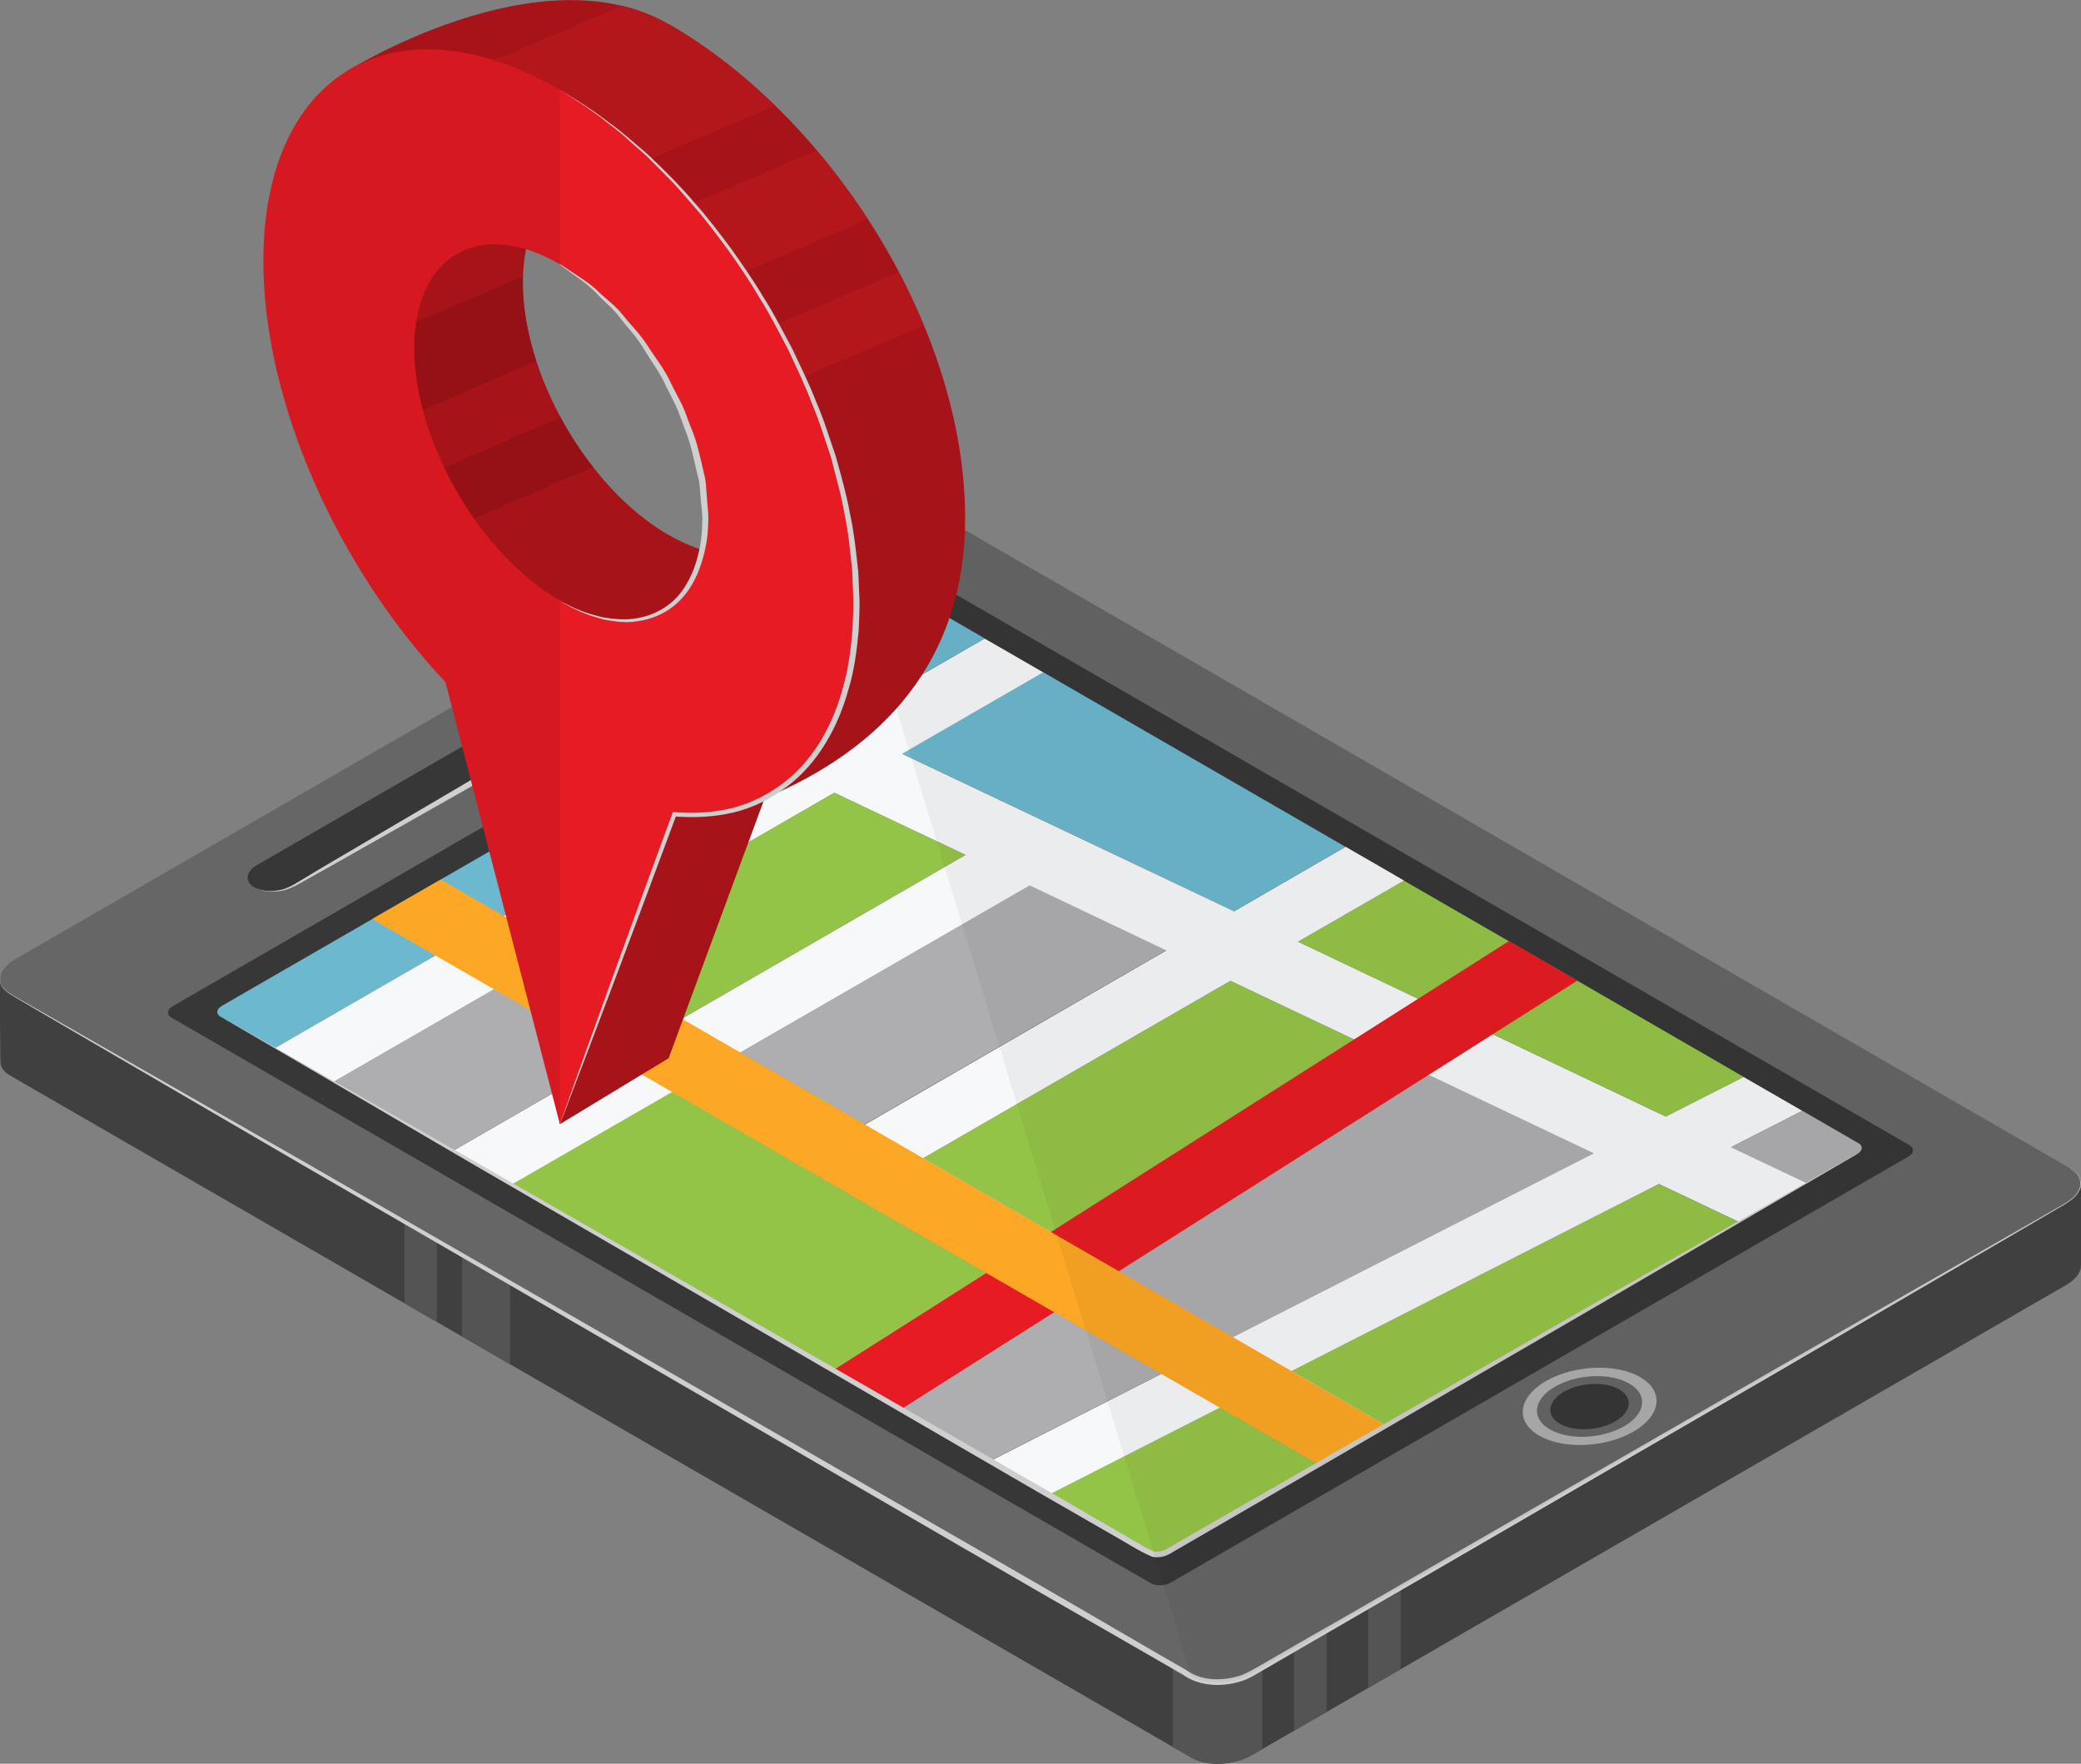 <svg viewBox="0 0 97.35 82.5" xmlns="http://www.w3.org/2000/svg" xmlns:xlink="http://www.w3.org/1999/xlink" overflow="hidden"><rect x="0" y="0" width="97.35" height="82.5" fill="#808080" stroke="none"/><defs></defs><g><g id="_图层_2"><g id="_6个"><g id="_文本"><g><g><path d="M96.86 54.82C97.16 54.99 97.32 55.22 97.35 55.46 97.35 55.51 97.35 59.21 97.35 59.26 97.31 59.55 97.08 59.86 96.67 60.1L58.56 82.1C57.73 82.58 56.46 82.64 55.74 82.22L0.49 50.32C0.24 50.18 0.09 50 0.03 49.8 -2.77556e-17 49.71-0.01 45.91 0.01 45.82 0.05 45.53 0.28 45.23 0.69 44.99L38.8 26.69C39.63 26.21 40.9 26.16 41.62 26.57L96.86 54.82Z" stroke-width="0" fill="#404040"/><path d="M64 78.96 65.52 78.08 65.52 38.79 64 38.01 64 78.96Z" stroke-width="0" fill="#545454"/><path d="M60.54 80.95 62.06 80.08 62.06 37.02 60.54 36.25 60.54 80.95Z" stroke-width="0" fill="#545454"/><path d="M21.62 62.52 23.86 63.82 23.86 34.75 23.42 34.08 21.62 34.94 21.62 62.52Z" stroke-width="0" fill="#545454"/><path d="M18.92 60.96 20.44 61.84 20.44 35.5 18.92 36.23 18.92 60.96Z" stroke-width="0" fill="#545454"/><path d="M59.05 35.49 55.75 33.8 54.86 33.8 54.86 81.72 55.73 82.22C56.45 82.64 57.71 82.59 58.55 82.1L59.05 81.81 59.05 35.48Z" stroke-width="0" fill="#545454"/><path d="M96.86 54.66C97.58 55.08 97.49 55.81 96.66 56.29L58.55 78.29C57.72 78.77 56.45 78.82 55.73 78.41L0.49 46.51C-0.23 46.09-0.14 45.36 0.69 44.88L38.8 22.88C39.63 22.4 40.9 22.35 41.62 22.76L96.86 54.66Z" stroke-width="0" fill="#666666"/><path d="M89.33 53.57C89.57 53.71 89.54 53.95 89.26 54.11L54.78 74.02C54.5 74.18 54.08 74.2 53.84 74.06L8.02 47.6C7.78 47.46 7.81 47.22 8.09 47.06L42.57 27.15C42.85 26.99 43.27 26.97 43.51 27.11L89.33 53.57Z" stroke-width="0" fill="#373737"/><g><path d="M46.06 29.86 43.52 28.39C43.29 28.26 42.9 28.27 42.64 28.43L10.38 47.05C10.12 47.2 10.09 47.43 10.32 47.56L14.44 49.94 12.86 49.03 46.05 29.87Z" stroke-width="0" fill="#6CB8CF"/><path d="M31.46 51.06 23.92 55.41 23.14 54.96 39.21 64.24 46.35 59.66 31.46 51.06Z" stroke-width="0" fill="#94C447"/><path d="M42.19 35.25 57.72 42.63 62.94 39.61 65.02 40.81 46.94 30.37 48.79 31.44 42.19 35.25Z" stroke-width="0" fill="#6CB8CF"/><path d="M66.44 46.77 70.66 44.07 65.67 41.19 60.72 44.05 66.44 46.77Z" stroke-width="0" fill="#94C447"/><path d="M86.93 53.47 84.32 51.96 80.97 53.67 84.51 55.35 83.97 55.66 86.88 53.98C87.14 53.83 87.17 53.6 86.94 53.47Z" stroke-width="0" fill="#AEAEB0"/><path d="M77.94 52.23 81.58 50.38 73.4 45.65 69.43 48.19 77.94 52.23Z" stroke-width="0" fill="#94C447"/><path d="M54.33 64.26 49.09 61.24 41.95 65.82 40.38 64.91 49.05 69.93 46.31 68.34 54.33 64.26Z" stroke-width="0" fill="#AEAEB0"/><path d="M23.14 46.25 15.6 50.6 21.19 53.83 28.73 49.48 23.14 46.25Z" stroke-width="0" fill="#AEAEB0"/><path d="M48.17 41.41 34.62 49.24 40.44 52.6 54.56 44.45 48.17 41.41Z" stroke-width="0" fill="#AEAEB0"/><path d="M57.56 45.88 43.18 54.18 49.34 57.74 63.47 48.68 57.56 45.88Z" stroke-width="0" fill="#94C447"/><path d="M52.08 59.32 57.68 62.55 74.56 53.95 66.46 50.1 52.08 59.32Z" stroke-width="0" fill="#AEAEB0"/><path d="M60.42 64.13 64.85 66.69 61.69 68.51 57.07 65.84 49.06 69.92 53.74 72.63C53.97 72.76 54.36 72.75 54.62 72.59L81.34 57.16 77.59 55.38 60.42 64.13Z" stroke-width="0" fill="#94C447"/><path d="M39.03 37.08 26.29 44.43 31.89 47.66 45.17 39.99 39.03 37.08Z" stroke-width="0" fill="#94C447"/><path d="M80.96 53.67 84.31 51.96 81.57 50.38 77.93 52.23 69.43 48.19 73.39 45.65 70.65 44.07 66.44 46.77 60.72 44.05 65.68 41.19 65.03 40.81 62.95 39.61 57.73 42.63 42.2 35.26 48.8 31.45 46.95 30.38 46.06 29.87 12.87 49.02 14.45 49.93 15.61 50.6 23.15 46.25 28.74 49.48 21.2 53.83 23.15 54.95 23.94 55.41 31.48 51.06 46.37 59.66 39.23 64.24 40.4 64.91 41.97 65.82 49.11 61.24 54.34 64.26 46.33 68.34 49.07 69.92 49.07 69.92 57.08 65.84 61.7 68.51 64.86 66.69 60.43 64.13 77.6 55.38 81.35 57.16 83.97 55.65 84.51 55.34 80.97 53.66ZM26.29 44.43 39.03 37.08 45.17 39.99 31.89 47.66 26.3 44.43ZM34.62 49.24 48.17 41.42 54.56 44.46 40.45 52.61 34.62 49.25ZM43.18 54.18 57.56 45.88 63.47 48.68 49.35 57.74 43.19 54.18ZM57.68 62.55 52.08 59.32 66.45 50.1 74.55 53.95 57.67 62.55Z" stroke-width="0" fill="#F7F8FA"/><path d="M39.02 64.07 70.59 44.02 73.79 45.87 42.2 65.89 39.02 64.07Z" stroke-width="0" fill="#E61B23"/></g><path d="M64.76 66.64 20.62 41.14 17.41 42.99 61.58 68.45 64.76 66.64Z" stroke-width="0" fill="#FCA725"/><path d="M86.87 53.98C86.87 53.98 82.11 56.77 74.96 60.94 71.38 63.02 67.2 65.44 62.73 68.04 60.49 69.34 58.18 70.68 55.83 72.04L54.95 72.55C54.82 72.63 54.64 72.74 54.48 72.79 54.29 72.85 54.08 72.86 53.9 72.82 53.2 72.52 52.68 72.15 52.06 71.81 50.87 71.12 49.67 70.44 48.48 69.75 38.94 64.21 29.39 58.67 22.23 54.52 15.09 50.34 10.32 47.55 10.32 47.55 10.32 47.55 15.11 50.28 22.3 54.38 29.48 58.5 39.05 64 48.61 69.5 49.8 70.19 51 70.88 52.18 71.57 52.76 71.89 53.39 72.31 53.94 72.56 54.24 72.63 54.5 72.52 54.81 72.32L55.69 71.81C58.04 70.46 60.36 69.13 62.61 67.84 67.1 65.26 71.28 62.86 74.87 60.8 82.06 56.7 86.86 53.97 86.86 53.97Z" stroke-width="0" fill="#CFCFCF"/><path d="M32.97 29.35C33.44 29.62 33.38 30.09 32.84 30.4L13.72 41.44C13.18 41.75 12.37 41.78 11.9 41.51L11.9 41.51C11.43 41.24 11.49 40.77 12.03 40.46L31.15 29.42C31.69 29.11 32.5 29.08 32.96 29.34L32.96 29.34Z" stroke-width="0" fill="#373737"/><path d="M32.97 29.35C32.97 29.35 33.07 29.39 33.19 29.53 33.26 29.6 33.3 29.71 33.3 29.85 33.28 29.99 33.21 30.14 33.07 30.26 32.8 30.49 32.42 30.67 32.01 30.94 31.6 31.19 31.13 31.47 30.62 31.77 28.57 32.97 25.85 34.58 23.12 36.18 20.37 37.74 17.62 39.3 15.55 40.47 15.03 40.76 14.56 41.02 14.14 41.26 13.72 41.5 13.33 41.68 12.97 41.69 12.8 41.73 12.64 41.69 12.51 41.69 12.37 41.69 12.26 41.66 12.18 41.62 12.01 41.55 11.91 41.52 11.91 41.52 11.91 41.52 12 41.55 12.18 41.61 12.26 41.65 12.38 41.67 12.51 41.67 12.64 41.67 12.8 41.7 12.96 41.65 13.3 41.63 13.68 41.43 14.09 41.17 14.5 40.92 14.97 40.64 15.48 40.34 17.53 39.14 20.25 37.53 22.98 35.93 25.73 34.37 28.48 32.81 30.55 31.64 31.07 31.35 31.54 31.09 31.96 30.85 32.37 30.61 32.77 30.44 33.03 30.23 33.16 30.12 33.23 29.98 33.26 29.86 33.26 29.73 33.23 29.62 33.17 29.55 33.06 29.4 32.95 29.37 32.96 29.36Z" stroke-width="0" fill="#CFCFCF"/><path d="M76.73 64.42C77.86 65.07 77.72 66.21 76.41 66.97 75.1 67.72 73.13 67.81 72 67.15 70.87 66.5 71.01 65.36 72.32 64.6 73.63 63.85 75.6 63.76 76.73 64.42Z" stroke-width="0" fill="#AEAEB0"/><path d="M76.22 64.72C77.11 65.23 77 66.13 75.97 66.72 74.94 67.31 73.39 67.38 72.5 66.86 71.61 66.35 71.72 65.45 72.75 64.86 73.78 64.27 75.33 64.2 76.22 64.72Z" stroke-width="0" fill="#666666"/><path d="M75.75 64.99C76.41 65.37 76.33 66.04 75.56 66.49 74.79 66.93 73.63 66.98 72.97 66.6 72.31 66.22 72.39 65.55 73.16 65.1 73.93 64.66 75.09 64.61 75.75 64.99Z" stroke-width="0" fill="#373737"/><path d="M96.86 54.66C96.86 54.66 96.96 54.72 97.12 54.86 97.27 54.99 97.48 55.36 97.24 55.74 97.03 56.13 96.54 56.36 96.02 56.67 95.49 56.98 94.89 57.33 94.21 57.73 91.49 59.31 87.62 61.57 82.96 64.29 78.3 66.99 72.86 70.14 67.04 73.52 65.58 74.36 64.1 75.22 62.6 76.09 61.85 76.52 61.1 76.96 60.34 77.4L59.2 78.06C58.82 78.27 58.46 78.53 58 78.66 57.14 78.92 56.1 78.88 55.34 78.34 54.57 77.89 53.8 77.45 53.02 77 51.47 76.11 49.91 75.21 48.36 74.32 35.93 67.11 23.5 59.91 14.18 54.51 9.53 51.8 5.65 49.54 2.93 47.95 2.25 47.55 1.65 47.2 1.12 46.89 0.62 46.58 0.06 46.36 -4.44089e-16 45.89-0.03 45.45 0.27 45.21 0.41 45.06 0.59 44.94 0.68 44.87 0.68 44.87 0.68 44.87 0.59 44.93 0.41 45.06 0.27 45.2-0.03 45.45 0.01 45.88 0.06 46.33 0.62 46.56 1.13 46.86 1.66 47.16 2.27 47.51 2.95 47.9 5.68 49.46 9.57 51.69 14.25 54.36 23.59 59.73 36.04 66.9 48.49 74.06 50.04 74.96 51.6 75.86 53.14 76.76 53.91 77.21 54.69 77.66 55.46 78.1 56.17 78.62 57.1 78.64 57.91 78.41 58.31 78.3 58.69 78.05 59.07 77.84L60.21 77.18C60.97 76.74 61.72 76.31 62.48 75.88 63.98 75.02 65.47 74.16 66.92 73.32 72.76 69.96 78.21 66.83 82.87 64.14 87.55 61.47 91.44 59.24 94.17 57.68 94.85 57.29 95.46 56.94 95.99 56.64 96.51 56.34 97.01 56.11 97.21 55.73 97.45 55.35 97.25 54.99 97.1 54.86 96.94 54.72 96.84 54.66 96.84 54.66Z" stroke-width="0" fill="#CFCFCF"/><path d="M38.8 22.88C39.63 22.4 40.9 22.35 41.62 22.76L96.86 54.66C97.58 55.08 97.49 55.81 96.66 56.29L58.55 78.29C57.72 78.77 56.45 78.82 55.73 78.41L38.8 22.88Z" stroke-width="0" opacity="0.05"/></g><g><path d="M31.27 1.13C25.25-2.34 16.23 3.33 16.23 3.33 16.23 3.33 15.37 8.34 15.37 10.23 15.37 16.89 18.89 24.62 23.89 29.93L26.2 52.58 31.28 49.5 35.77 37.34C41.31 35.02 45.15 30.9 45.15 24.24 45.15 15.39 38.94 5.54 31.28 1.12ZM31.27 25.02C27.51 22.85 24.46 17.56 24.46 13.22 24.46 8.88 27.51 7.11 31.27 9.29 33.22 10.41 34.24 12.93 35.49 15.15 36.65 17.23 38.09 18.99 38.09 21.09 38.09 25.44 35.04 27.2 31.28 25.02Z" stroke-width="0" fill="#A61419"/><g><path d="M42.04 12.73 35.67 15.47C36.15 16.3 36.66 17.08 37.08 17.85L43.21 15.22C42.86 14.38 42.47 13.55 42.04 12.73Z" stroke-width="0" fill="#B3161B"/><path d="M20.16 25.12 27.75 21.86C27.18 21.13 26.67 20.35 26.22 19.53L18.77 22.73C19.2 23.55 19.66 24.35 20.16 25.13Z" stroke-width="0" fill="#961116"/></g><g><path d="M16.27 16.45C16.61 17.69 17.05 18.93 17.56 20.14L25.09 16.9C24.68 15.65 24.45 14.39 24.45 13.2 24.45 13.11 24.45 13.01 24.45 12.92L16.26 16.44Z" stroke-width="0" fill="#961116"/><path d="M38.19 7.03 31.91 9.73C32.89 10.53 33.62 11.7 34.3 12.95L40.58 10.25C39.85 9.12 39.05 8.05 38.19 7.03Z" stroke-width="0" fill="#B3161B"/></g><path d="M29.08 0.27 15.81 5.97C15.59 7.48 15.36 9.26 15.36 10.23 15.36 11.39 15.47 12.57 15.67 13.78L25.59 9.52C26.27 8.73 27.21 8.32 28.32 8.35L36.25 4.94C34.71 3.44 33.03 2.14 31.27 1.13 30.58 0.73 29.84 0.45 29.09 0.27Z" stroke-width="0" fill="#B3161B"/><g><path d="M26.19 4.2C18.53-0.22 12.32 3.37 12.32 12.21 12.32 18.87 15.84 26.6 20.84 31.91L26.19 52.58 31.54 38.09C36.54 38.56 40.06 34.88 40.06 28.23 40.06 19.38 33.85 8.63 26.19 4.2ZM26.19 28.09C22.43 25.92 19.38 20.63 19.38 16.29 19.38 11.94 22.43 10.18 26.19 12.36 29.95 14.53 33 19.82 33 24.16 33 28.5 29.95 30.27 26.19 28.09Z" stroke-width="0" fill="#D61921"/><path d="M26.19 4.2 26.19 12.35C29.95 14.52 33 19.81 33 24.15 33 28.49 29.95 30.26 26.19 28.08L26.19 52.57 31.54 38.08C36.54 38.55 40.06 34.87 40.06 28.22 40.06 19.37 33.85 8.62 26.19 4.19Z" stroke-width="0" fill="#E61B23"/></g><g><path d="M26.19 52.58C27.92 47.73 29.67 42.89 31.45 38.06L31.48 37.99 31.56 37.99C32.46 38.06 33.37 38.01 34.24 37.8 35.11 37.58 35.93 37.17 36.64 36.63 38.08 35.54 38.98 33.87 39.44 32.14 39.69 31.27 39.8 30.37 39.88 29.47 39.9 29.02 39.92 28.56 39.92 28.12L39.87 26.75C39.78 25.85 39.7 24.95 39.51 24.06 39.36 23.16 39.1 22.29 38.88 21.41 38.59 20.55 38.33 19.68 37.97 18.84 37.65 17.99 37.25 17.17 36.87 16.35 36.44 15.55 36.04 14.73 35.55 13.96 35.09 13.17 34.58 12.42 34.05 11.68 33.51 10.95 32.97 10.22 32.36 9.54 32.06 9.2 31.77 8.85 31.46 8.52L30.5 7.55C30.19 7.22 29.83 6.94 29.49 6.63 29.16 6.32 28.81 6.03 28.44 5.76 27.73 5.18 26.96 4.7 26.19 4.2 26.96 4.68 27.75 5.15 28.47 5.72 28.84 5.98 29.2 6.27 29.54 6.57 29.88 6.87 30.25 7.15 30.57 7.48 31.23 8.11 31.88 8.76 32.47 9.46 33.08 10.14 33.63 10.87 34.18 11.6 34.71 12.35 35.23 13.09 35.7 13.88 36.2 14.65 36.6 15.47 37.04 16.27 37.43 17.1 37.84 17.91 38.17 18.77 38.54 19.61 38.8 20.49 39.1 21.35 39.34 22.23 39.6 23.11 39.76 24.02 39.96 24.91 40.05 25.84 40.15 26.75L40.21 28.12C40.21 28.59 40.19 29.04 40.17 29.5 40.08 30.41 39.97 31.33 39.7 32.22 39.22 33.98 38.28 35.71 36.78 36.82 36.04 37.38 35.19 37.8 34.29 38.01 33.39 38.22 32.46 38.26 31.54 38.19L31.64 38.13C29.85 42.96 28.04 47.77 26.2 52.58Z" stroke-width="0" fill="#CFCFCF"/><path d="M26.19 12.35C26.19 12.35 26.51 12.56 27.06 12.93 27.34 13.11 27.68 13.33 28.01 13.66 28.34 13.98 28.79 14.29 29.14 14.74 29.49 15.19 29.95 15.62 30.3 16.18 30.65 16.73 31.1 17.28 31.39 17.93 31.55 18.25 31.72 18.57 31.89 18.9 32.05 19.23 32.16 19.59 32.3 19.94 32.6 20.63 32.76 21.39 32.93 22.14 33.04 22.51 33.03 22.9 33.07 23.28 33.09 23.66 33.16 24.04 33.13 24.42 33.13 25.16 32.97 25.93 32.72 26.61 32.47 27.29 32.06 27.91 31.54 28.33 31.01 28.76 30.4 28.98 29.82 29.06 29.24 29.16 28.71 29.06 28.25 28.98 27.8 28.86 27.41 28.73 27.11 28.59 26.8 28.47 26.58 28.32 26.42 28.24 26.26 28.15 26.18 28.11 26.18 28.11 26.18 28.11 26.27 28.15 26.43 28.23 26.59 28.3 26.82 28.44 27.13 28.55 27.44 28.68 27.82 28.79 28.27 28.89 28.72 28.95 29.24 29.02 29.79 28.92 30.34 28.83 30.91 28.6 31.4 28.19 31.89 27.78 32.24 27.19 32.48 26.55 32.71 25.89 32.85 25.19 32.85 24.44 32.88 24.08 32.8 23.7 32.78 23.33 32.74 22.96 32.75 22.58 32.63 22.22 32.46 21.49 32.32 20.75 32.03 20.06 31.9 19.72 31.79 19.36 31.64 19.03 31.48 18.7 31.32 18.38 31.16 18.07 30.87 17.42 30.45 16.88 30.12 16.32 29.79 15.76 29.35 15.32 29.01 14.87 28.67 14.41 28.25 14.1 27.94 13.76 27.63 13.42 27.3 13.18 27.03 12.99 26.49 12.6 26.19 12.38 26.19 12.38Z" stroke-width="0" fill="#CFCFCF"/></g></g></g></g></g></g></g></svg>